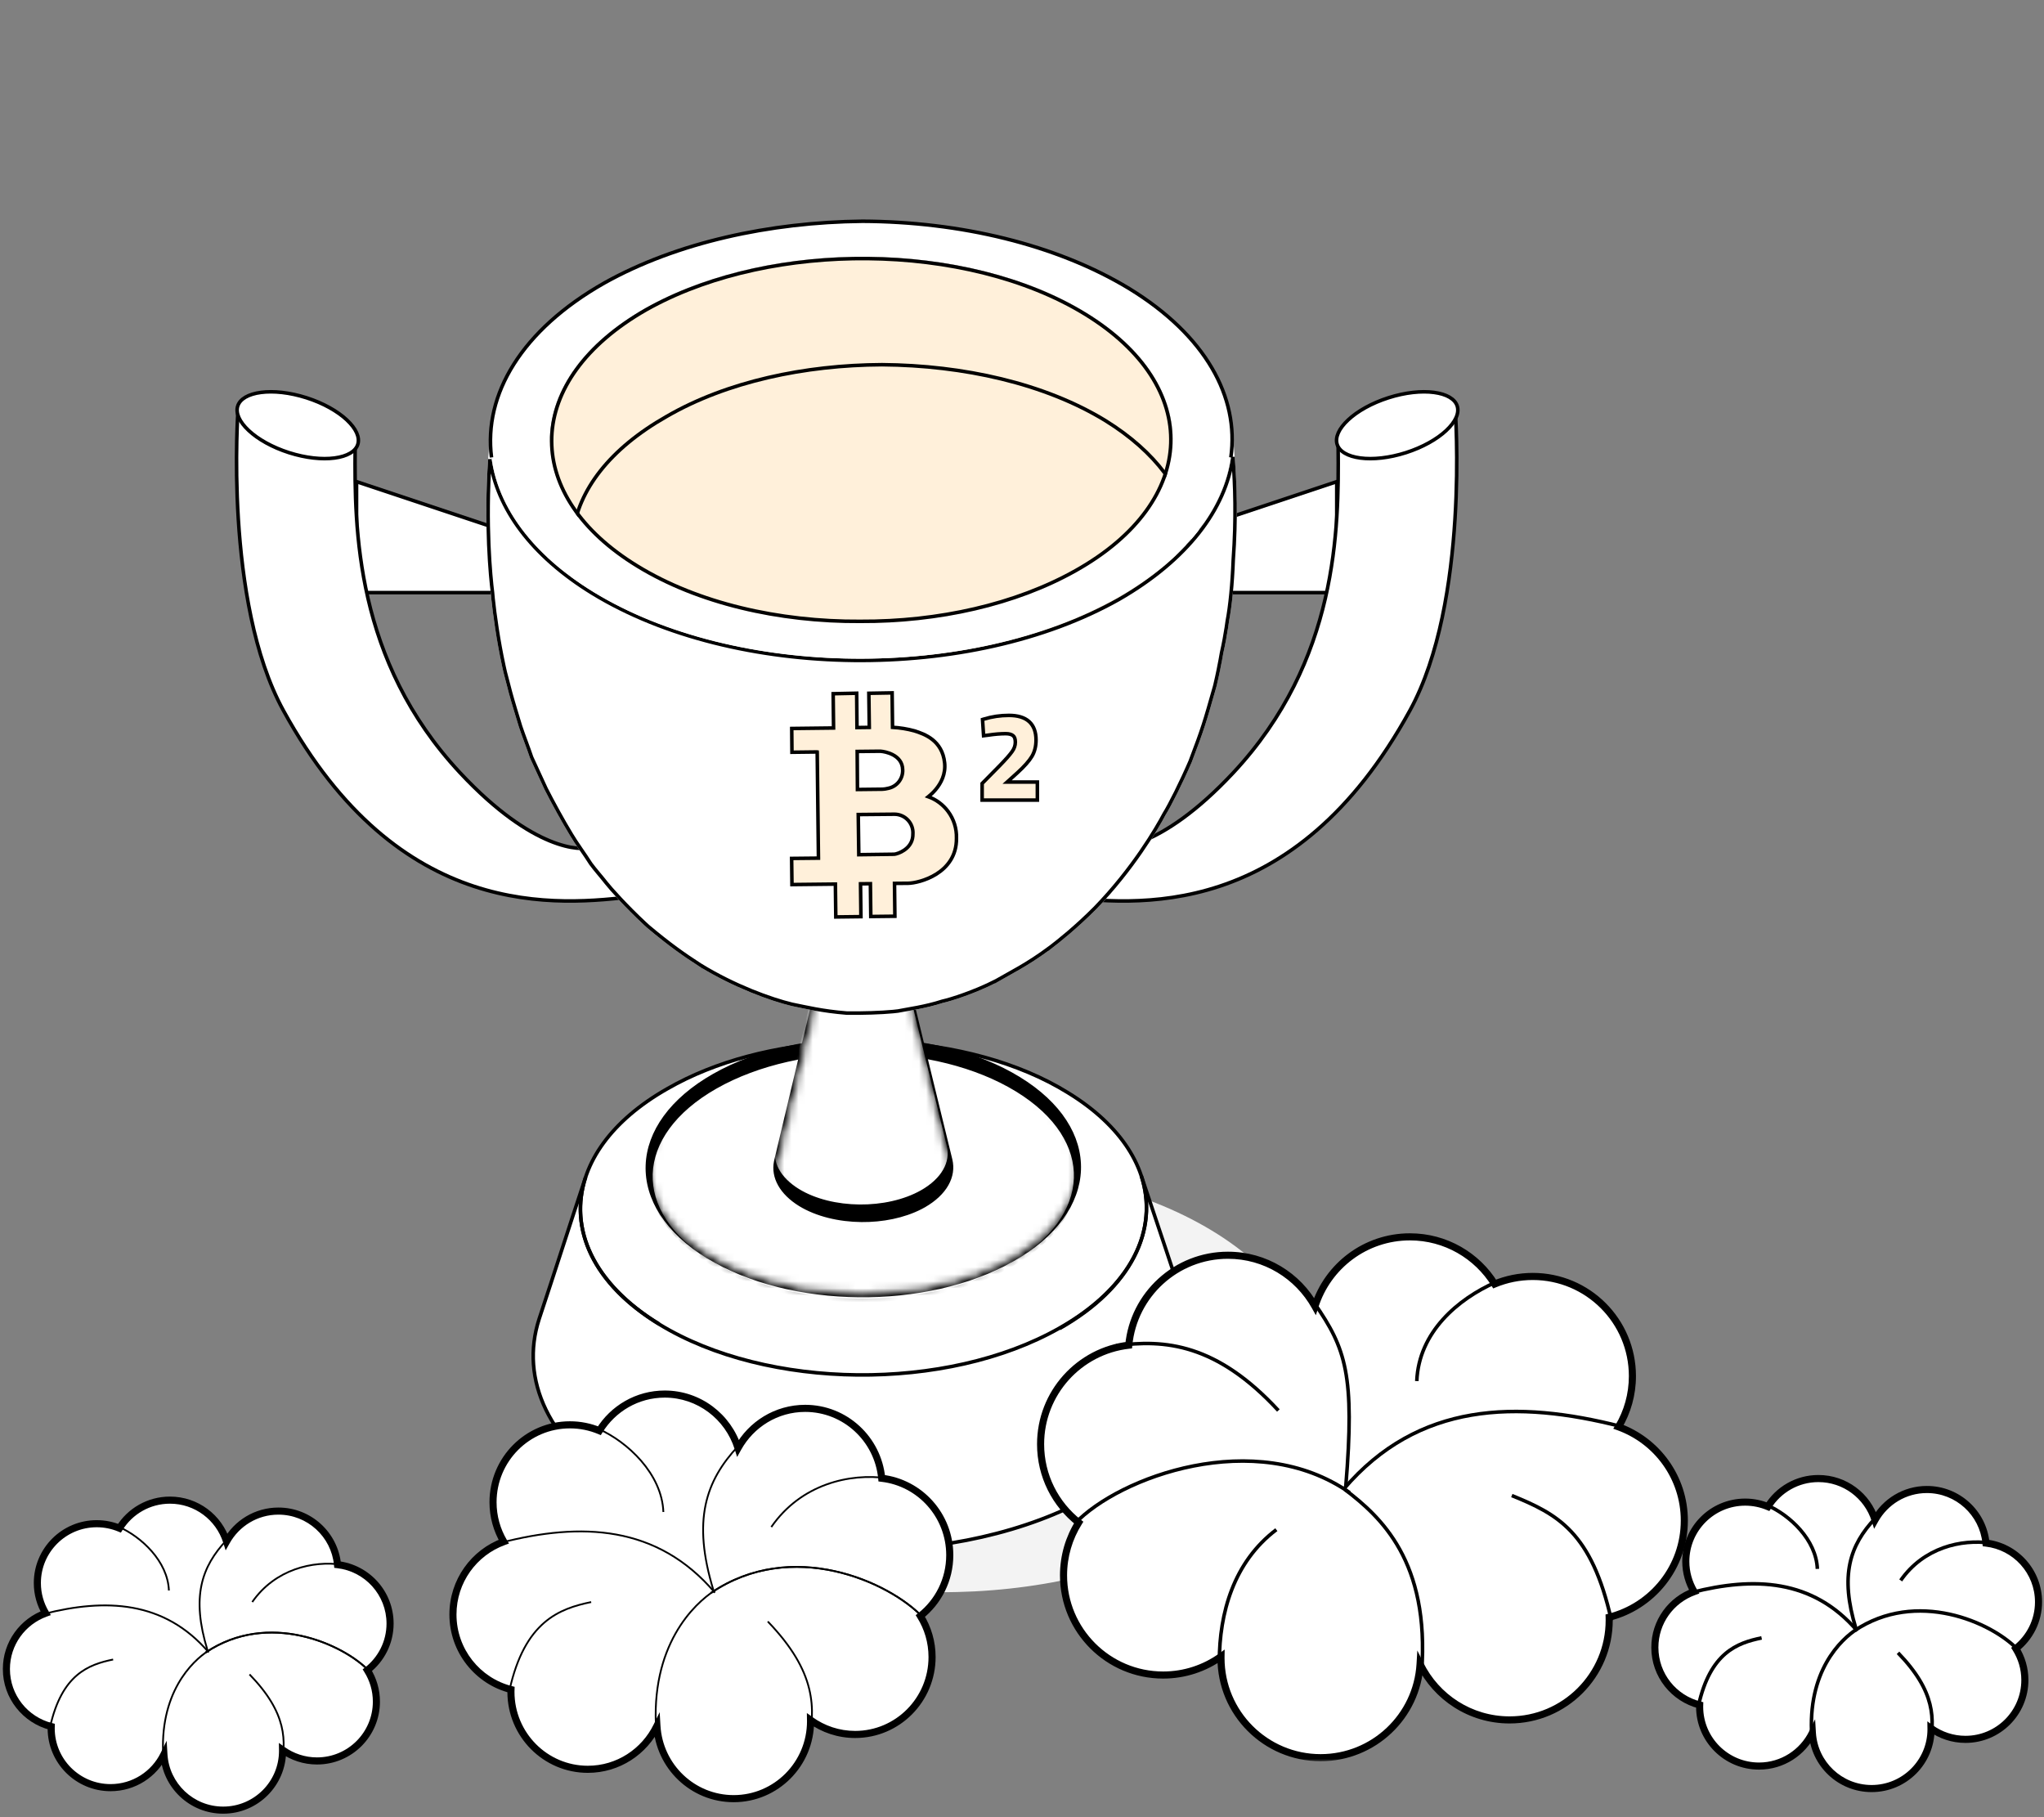<svg width="288" height="256" viewBox="0 0 288 256" fill="none" xmlns="http://www.w3.org/2000/svg">
<rect x="0" y="0" width="288" height="256" fill="#808080" stroke="none"/>
<path d="M170.724 173.344C151.215 161.564 118.801 161.419 98.327 173.025C77.852 184.633 77.074 203.592 96.586 215.374C116.1 227.156 148.514 227.299 168.987 215.693C189.459 204.087 190.238 185.127 170.724 173.344Z" fill="#F3F3F3"/>
<path d="M50.237 67.855L70.749 74.692L72.703 83.483H50.237V67.855Z" fill="white" stroke="black" stroke-width="0.5"/>
<path d="M50.039 63.089L33.545 57.685C33.545 57.685 31.506 84.728 39.933 100.098C56.246 129.851 78.477 127.643 89.852 126.221L83.027 119.396C81.984 119.775 75.237 120.01 64.827 108.874C50.039 93.055 49.944 74.464 50.039 63.089Z" fill="white" stroke="black" stroke-width="0.5"/>
<path d="M188.349 67.855L167.837 74.692L165.883 83.483H188.349V67.855Z" fill="white" stroke="black" stroke-width="0.5"/>
<path d="M188.547 63.089L205.041 57.685C205.041 57.685 207.08 84.728 198.653 100.098C182.34 129.851 160.109 127.643 148.734 126.221L155.559 119.396C156.602 119.775 163.349 120.01 173.759 108.874C188.547 93.055 188.642 74.464 188.547 63.089Z" fill="white" stroke="black" stroke-width="0.5"/>
<path d="M143.44 152.146C154.928 159.203 154.529 170.478 142.562 177.292C130.515 184.105 111.368 183.862 99.879 176.805C88.311 169.748 88.71 158.554 100.757 151.741C105.863 148.82 112.325 147.117 118.867 146.793C118.628 146.793 118.309 146.793 118.069 146.874C109.373 147.279 100.836 149.469 94.055 153.363C78.178 162.367 77.62 177.21 92.858 186.539C108.097 195.867 133.387 196.11 149.264 187.106C165.14 178.103 165.699 163.259 150.461 153.931C143.52 149.632 134.424 147.279 125.17 146.793C124.851 146.793 124.611 146.793 124.292 146.793C131.313 147.117 138.174 148.902 143.44 152.146Z" fill="white"/>
<path d="M152.059 164.805C152.223 160.136 149.361 155.485 143.545 151.927C137.731 148.368 130.024 146.547 122.271 146.467C114.518 146.387 106.689 148.048 100.629 151.483C94.571 154.918 91.386 159.502 91.221 164.169C91.057 168.838 93.92 173.489 99.735 177.047C105.552 180.606 113.258 182.427 121.012 182.507C128.766 182.587 136.594 180.925 142.654 177.49C148.712 174.055 151.895 169.471 152.059 164.805Z" fill="black" stroke="black" stroke-width="0.5"/>
<mask id="mask0_3978_6408" style="mask-type:alpha" maskUnits="userSpaceOnUse" x="91" y="146" width="61" height="37">
<path d="M151.56 164.793C151.715 160.367 149.006 155.861 143.283 152.359C137.562 148.858 129.948 147.051 122.259 146.971C114.57 146.892 106.833 148.541 100.867 151.924C94.898 155.307 91.871 159.758 91.715 164.186C91.56 168.611 94.269 173.116 99.992 176.618C105.714 180.12 113.329 181.927 121.018 182.006C128.707 182.085 136.444 180.436 142.411 177.053C148.378 173.67 151.404 169.221 151.56 164.793Z" fill="#FFA300" stroke="black" stroke-width="0.5"/>
</mask>
<g mask="url(#mask0_3978_6408)">
<path d="M151.56 165.986C151.715 161.56 149.006 157.055 143.283 153.553C137.562 150.052 129.948 148.244 122.259 148.165C114.57 148.085 106.833 149.735 100.867 153.117C94.898 156.501 91.871 160.951 91.715 165.379C91.56 169.805 94.269 174.31 99.992 177.811C105.714 181.313 113.329 183.12 121.018 183.199C128.707 183.279 136.444 181.629 142.411 178.247C148.378 174.864 151.404 170.414 151.56 165.986Z" fill="white" stroke="black" stroke-width="0.5"/>
</g>
<path d="M149.292 187.159C133.352 196.162 108.113 195.892 92.882 186.528C83.583 180.856 80.129 173.113 82.52 165.82C80.306 172.483 78.181 179.145 75.967 185.808C73.222 194.271 77.207 203.365 88.099 210.028C105.899 220.922 135.388 221.192 153.985 210.658C165.852 203.905 170.368 194.361 167.446 185.538C165.232 178.875 163.018 172.213 160.804 165.64C163.284 173.203 159.476 181.396 149.292 187.159Z" fill="white"/>
<path d="M149.292 187.159C159.476 181.396 163.284 173.203 160.804 165.64C163.018 172.213 165.232 178.875 167.446 185.538C170.368 194.361 165.852 203.905 153.985 210.658C135.388 221.192 105.899 220.922 88.099 210.028C77.207 203.365 73.222 194.271 75.967 185.808C78.181 179.145 80.306 172.483 82.52 165.82C80.129 173.113 83.583 180.856 92.882 186.528" stroke="black" stroke-width="0.5"/>
<path d="M118.867 146.793C118.628 146.793 118.309 146.793 118.069 146.874C109.373 147.279 100.836 149.469 94.055 153.363C78.178 162.367 77.62 177.21 92.858 186.539C108.097 195.867 133.387 196.11 149.264 187.106C165.14 178.103 165.699 163.259 150.461 153.931C143.52 149.632 134.424 147.279 125.17 146.793C124.851 146.793 124.611 146.793 124.292 146.793" stroke="black" stroke-width="0.5"/>
<path d="M121.383 171.912C124.336 171.941 127.322 171.35 129.719 170.122L130.19 169.868V169.867C133.191 168.153 134.51 165.73 133.938 163.377V163.376C131.722 154.314 129.506 145.228 127.314 136.142L126.828 136.259C127.036 137.125 126.576 138.094 125.291 138.83V138.831C124.23 139.423 122.839 139.719 121.448 139.704C120.056 139.689 118.691 139.362 117.681 138.736L117.68 138.735C116.52 138.028 116.121 137.108 116.308 136.307L115.82 136.191C114.737 140.735 113.66 145.279 112.582 149.822C111.504 154.365 110.426 158.908 109.343 163.451L109.297 163.662C108.873 165.841 110.07 168.05 112.718 169.689L112.719 169.69C115.092 171.143 118.233 171.881 121.383 171.912Z" fill="black" stroke="black" stroke-width="0.5"/>
<mask id="mask1_3978_6408" style="mask-type:alpha" maskUnits="userSpaceOnUse" x="109" y="136" width="25" height="36">
<path d="M121.387 171.411C124.471 171.442 127.566 170.78 129.942 169.433C132.834 167.78 133.95 165.548 133.451 163.494C131.347 154.889 129.243 146.261 127.159 137.632C126.877 138.248 126.325 138.813 125.539 139.264L125.536 139.265L125.316 139.382C124.197 139.947 122.809 140.218 121.442 140.203C119.986 140.187 118.526 139.847 117.418 139.161C116.727 138.74 116.243 138.22 115.983 137.661C115.008 141.753 114.038 145.845 113.067 149.937C111.99 154.48 110.912 159.024 109.828 163.567V163.568L109.788 163.752C109.416 165.661 110.436 167.689 112.978 169.264L112.979 169.263C115.256 170.657 118.302 171.381 121.387 171.411Z" fill="white" stroke="black" stroke-width="0.5"/>
</mask>
<g mask="url(#mask1_3978_6408)">
<path d="M125.13 137.072C122.914 138.31 119.383 138.285 117.264 136.973C116.047 136.23 115.56 135.215 115.779 134.274C113.611 143.361 111.468 152.448 109.301 161.534C108.789 163.639 109.885 165.843 112.564 167.501C117.216 170.349 124.935 170.423 129.782 167.675C132.728 165.991 133.946 163.664 133.41 161.46C131.194 152.398 128.978 143.311 126.786 134.224C127.03 135.24 126.47 136.304 125.13 137.072Z" fill="white"/>
</g>
<path d="M91.032 43.456C82.907 48.058 78.395 53.989 77.671 60.191C76.389 69.888 77.082 78.368 77.357 81.611C78.212 89.198 79.596 95.432 81.945 101.757C82.733 103.811 83.784 106.549 84.835 108.379C85.799 110.284 87.668 113.842 89.714 116.343C91.891 119.186 93.191 120.958 95.369 122.894C98.205 125.634 99.871 126.945 103.103 128.897C103.863 129.463 104.872 129.97 105.647 130.372C107.826 131.401 107.826 131.401 109.932 132.34C110.488 132.475 112.287 133.22 115.315 133.833C116.353 134.013 118.43 134.372 121.181 134.464C123.697 134.452 125.263 134.186 126.902 134.009C128.058 133.787 130.634 133.121 132.141 132.602C134.073 131.875 135.669 131.281 138.567 129.738C140.031 128.802 141.92 127.659 143.15 126.619C144.014 126.039 144.98 125.222 145.683 124.628C146.65 123.811 147.792 122.845 148.612 121.849C150.15 120.096 152.318 117.658 153.71 115.726C154.838 114.017 156.348 111.683 157.242 109.869C158.107 108.382 160.965 102.792 162.831 95.624C164.065 90.955 164.521 88.605 164.948 85.675C165.39 82.582 165.538 80.945 165.777 76.513C165.777 76.513 165.971 72.571 165.755 68.674C165.642 65.445 165.599 64.122 165.091 59.867C164.307 54.184 160.275 48.527 153.052 44.056C144.439 38.796 132.986 36.241 121.472 36.154C110.513 36.202 99.508 38.556 91.032 43.456Z" fill="#FFF0DA"/>
<mask id="mask2_3978_6408" style="mask-type:alpha" maskUnits="userSpaceOnUse" x="76" y="36" width="90" height="99">
<path d="M91.028 43.452C82.903 48.054 78.391 53.985 77.668 60.187C76.385 69.884 77.078 78.364 77.353 81.607C78.209 89.194 79.592 95.428 81.941 101.753C82.729 103.807 83.78 106.545 84.831 108.376C85.795 110.281 87.664 113.838 89.71 116.339C91.887 119.182 93.187 120.954 95.365 122.89C98.201 125.63 99.868 126.941 103.099 128.893C103.859 129.459 104.868 129.966 105.643 130.368C107.822 131.397 107.822 131.397 109.928 132.336C110.484 132.471 112.283 133.216 115.311 133.83C116.349 134.009 118.427 134.368 121.177 134.46C123.694 134.448 125.259 134.182 126.898 134.005C128.054 133.783 130.63 133.117 132.137 132.598C134.069 131.871 135.665 131.278 138.563 129.734C140.027 128.798 141.916 127.655 143.146 126.615C144.01 126.035 144.976 125.218 145.679 124.624C146.646 123.807 147.788 122.841 148.608 121.845C150.146 120.092 152.314 117.655 153.706 115.722C154.834 114.013 156.344 111.679 157.238 109.865C158.103 108.379 160.961 102.788 162.827 95.621C164.061 90.951 164.517 88.601 164.944 85.671C165.386 82.578 165.534 80.942 165.773 76.509C165.773 76.509 165.967 72.567 165.751 68.67C165.638 65.442 165.595 64.118 165.087 59.863C164.303 54.18 160.271 48.523 153.048 44.053C144.435 38.792 132.982 36.237 121.468 36.15C110.509 36.198 99.504 38.552 91.028 43.452Z" fill="#FFF0DA"/>
</mask>
<g mask="url(#mask2_3978_6408)">
<path d="M92.721 131.16C94.766 133.83 96.023 135.535 97.95 137.318L98.344 137.676L98.352 137.683C101.175 140.411 102.828 141.71 106.041 143.651L106.052 143.658L106.062 143.665C106.802 144.216 107.789 144.713 108.572 145.119L108.572 145.121C110.736 146.143 110.742 146.144 112.831 147.075C112.982 147.114 113.201 147.186 113.472 147.276C113.766 147.375 114.135 147.499 114.581 147.638C115.473 147.916 116.671 148.254 118.175 148.559C119.212 148.738 121.269 149.092 123.992 149.184C126.486 149.172 128.03 148.91 129.675 148.733C130.824 148.511 133.38 147.849 134.873 147.335L134.873 147.336C136.796 146.613 138.378 146.024 141.251 144.494C142.726 143.551 144.591 142.422 145.803 141.397L145.814 141.388L145.825 141.38C146.675 140.81 147.631 140.002 148.337 139.406C149.307 138.585 150.431 137.635 151.234 136.66L151.239 136.654C152.588 135.116 154.409 133.065 155.769 131.291L156.321 130.549C157.45 128.839 158.947 126.523 159.832 124.729L159.836 124.72L159.84 124.713C160.695 123.242 163.544 117.674 165.402 110.532L165.403 110.532C166.481 106.453 166.963 104.15 167.352 101.683L167.514 100.611C167.955 97.528 168.102 95.9 168.34 91.473L168.34 91.473L168.341 91.472L168.34 91.47C168.34 91.468 168.341 91.465 168.341 91.462C168.341 91.454 168.342 91.443 168.343 91.428C168.344 91.399 168.346 91.355 168.348 91.298C168.353 91.183 168.36 91.014 168.367 90.8C168.382 90.371 168.4 89.758 168.41 89.023C168.432 87.554 168.426 85.6 168.319 83.66L168.319 83.655C168.205 80.433 168.164 79.116 167.657 74.875L167.657 74.874C166.886 69.289 162.917 63.689 155.735 59.244C147.172 54.014 135.767 51.465 124.284 51.378C113.355 51.426 102.395 53.774 93.966 58.646L93.964 58.647C85.879 63.227 81.44 69.099 80.729 75.191L80.729 75.195C79.61 83.656 79.999 91.188 80.298 95.109L80.416 96.56C81.269 104.128 82.649 110.34 84.989 116.639C85.729 118.57 86.692 121.077 87.666 122.874L87.861 123.224L87.867 123.236L88.269 124.021C89.299 126.008 90.942 128.985 92.716 131.153L92.716 131.152L92.721 131.16Z" fill="#FFF0DA" stroke="black" stroke-width="0.5"/>
</g>
<path d="M157.528 84.227C136.687 95.957 103.614 95.594 83.619 83.39C73.019 76.898 68.244 68.331 69.213 59.95C67.892 71.378 68.822 80.917 69.149 83.501C69.304 85.45 69.911 90.248 70.937 94.71C71.846 98.249 71.846 98.249 73.109 102.398C73.556 103.747 74.232 105.44 74.68 106.789C75.308 108.113 76.086 109.887 76.715 111.212C77.698 113.147 79.138 115.773 80.302 117.684C81.01 118.904 82.23 120.527 83.04 121.828C83.599 122.599 84.568 123.691 85.229 124.543C85.89 125.394 88.465 128.246 91.175 130.706C94.169 133.222 96.194 134.645 98.606 136.206C103.406 139.142 108.531 141.004 111.575 141.731C113.562 142.128 115.755 142.685 119.297 142.972C121.884 143.009 124.914 142.894 126.548 142.68C127.897 142.41 130.438 142.078 132.83 141.296C133.998 141.049 137.456 139.94 140.401 138.429C142.463 137.222 144.729 136.175 148.102 133.67C149.279 132.766 151.712 130.853 154.494 128.051C159.798 122.573 163.137 116.884 164.253 114.768C165.02 113.542 166.643 110.329 167.927 107.347C169.726 102.609 169.916 101.928 171.385 96.765C171.385 96.765 171.877 94.824 172.355 92.042C172.769 90.206 173.024 88.578 173.168 87.527C173.558 85.506 173.887 82.274 174.011 78.882C174.617 70.548 174.028 64.435 173.546 59.902C174.462 68.599 169.137 77.549 157.528 84.227Z" fill="white"/>
<path d="M154.319 127.872C159.6 122.417 162.925 116.75 164.034 114.649L164.038 114.64L164.044 114.633C164.801 113.423 166.417 110.226 167.698 107.25C169.491 102.528 169.68 101.851 171.145 96.701L171.145 96.7L171.146 96.698L171.147 96.694C171.147 96.69 171.149 96.685 171.15 96.679C171.154 96.665 171.159 96.642 171.166 96.613C171.18 96.555 171.201 96.469 171.228 96.358C171.281 96.134 171.357 95.806 171.448 95.391C171.585 94.769 171.756 93.951 171.933 92.996L172.111 91.998L172.113 91.984C172.422 90.614 172.643 89.36 172.794 88.378L172.922 87.492L172.924 87.477C173.311 85.474 173.639 82.257 173.763 78.871L173.764 78.862C174.189 73.008 174.023 68.253 173.72 64.371C172.709 71.704 167.333 78.877 157.651 84.446L157.649 84.447C147.183 90.338 133.66 93.186 120.255 93.035C106.85 92.885 93.537 89.736 83.493 83.606L83.492 83.605C74.833 78.302 70.003 71.594 69.028 64.697C68.394 73.937 69.116 81.261 69.395 83.469L69.396 83.469L69.397 83.481L69.475 84.336C69.691 86.449 70.202 90.178 70.991 93.816L71.178 94.653C71.858 97.299 72.028 97.96 72.602 99.872L73.346 102.324C73.568 102.992 73.846 103.747 74.126 104.506C74.404 105.259 74.684 106.018 74.909 106.692C75.223 107.354 75.573 108.127 75.923 108.896C76.275 109.671 76.625 110.444 76.939 111.104C77.919 113.033 79.354 115.65 80.513 117.552L80.516 117.557C80.864 118.157 81.341 118.86 81.836 119.581C82.325 120.294 82.832 121.026 83.24 121.679C83.514 122.057 83.89 122.517 84.285 122.993C84.678 123.467 85.09 123.958 85.424 124.387C86.034 125.173 88.326 127.72 90.836 130.055L91.34 130.518C94.319 133.021 96.333 134.438 98.733 135.991L98.733 135.989C103.505 138.908 108.6 140.761 111.621 141.484C113.616 141.882 115.789 142.435 119.309 142.72C121.566 142.752 124.153 142.668 125.847 142.505L126.515 142.431C127.89 142.156 130.389 141.829 132.753 141.056L132.766 141.052L132.779 141.049C133.925 140.807 137.361 139.706 140.288 138.204L140.289 138.206C142.364 136.991 144.602 135.956 147.955 133.466L147.955 133.468C149.129 132.566 151.551 130.661 154.319 127.872Z" stroke="black" stroke-width="0.5"/>
<path d="M121.522 31.166C135.209 31.228 148.785 34.403 159.104 40.652C179.053 52.868 178.338 72.341 157.476 84.147C136.772 95.962 103.589 95.632 83.641 83.416C63.692 71.2 64.333 51.642 85.194 39.837C95.375 34.159 108.453 31.303 121.522 31.166ZM152.999 44.027C136.235 33.772 108.476 33.544 90.959 43.399C73.516 53.34 72.912 69.701 89.676 79.956C98.246 85.216 109.73 87.859 121.222 87.783C132.233 87.837 143.161 85.405 151.716 80.584C169.233 70.728 169.762 54.282 152.999 44.027Z" fill="white"/>
<path d="M69.253 64.441C68.122 55.579 73.459 46.482 85.196 39.84C95.377 34.162 108.455 31.306 121.524 31.169C135.211 31.231 148.786 34.406 159.106 40.655C169.877 47.251 174.624 55.963 173.428 64.441" stroke="black" stroke-width="0.5"/>
<path d="M77.738 61.571C77.514 67.861 81.226 74.233 89.036 79.261L89.804 79.743C98.326 84.973 109.762 87.61 121.221 87.534L121.224 87.533C132.203 87.587 143.086 85.162 151.597 80.366C160.31 75.464 164.743 68.955 164.966 62.45C165.188 55.947 161.206 49.345 152.871 44.246C144.537 39.148 133.452 36.533 122.259 36.427C111.416 36.323 100.496 38.573 91.903 43.171L91.079 43.623C82.402 48.568 77.97 55.076 77.738 61.571Z" stroke="black" stroke-width="0.5"/>
<path d="M43.19 56.039C45.564 56.799 47.557 57.937 48.861 59.153C50.179 60.383 50.727 61.622 50.411 62.609C50.096 63.596 48.93 64.287 47.142 64.523C45.375 64.756 43.091 64.527 40.717 63.768C38.343 63.008 36.351 61.869 35.048 60.654C33.729 59.424 33.181 58.184 33.497 57.197C33.813 56.211 34.978 55.519 36.766 55.283C38.533 55.05 40.816 55.28 43.19 56.039Z" fill="white" stroke="black" stroke-width="0.5"/>
<path d="M195.628 56.039C193.253 56.799 191.26 57.937 189.957 59.153C188.638 60.383 188.091 61.622 188.406 62.609C188.722 63.596 189.887 64.287 191.675 64.523C193.442 64.756 195.726 64.527 198.1 63.768C200.474 63.008 202.466 61.869 203.769 60.654C205.088 59.424 205.636 58.184 205.32 57.197C205.004 56.211 203.839 55.519 202.051 55.283C200.284 55.05 198.001 55.28 195.628 56.039Z" fill="white" stroke="black" stroke-width="0.5"/>
<path d="M117.642 97.723L120.453 97.665L120.706 97.66L120.709 97.913L120.749 102.497L122.484 102.475L122.424 97.916L122.42 97.667L122.67 97.663L125.45 97.614L125.701 97.609L125.704 97.861L125.758 102.463C126.801 102.52 127.835 102.687 128.843 102.963L128.853 102.966L128.853 102.967C129.539 103.185 130.518 103.51 131.365 104.18C132.221 104.858 132.933 105.881 133.099 107.467C133.268 109.072 132.575 110.346 131.859 111.206C131.5 111.637 131.132 111.969 130.853 112.194C130.834 112.21 130.812 112.223 130.793 112.238C131.903 112.636 132.874 113.355 133.582 114.307C134.391 115.395 134.808 116.726 134.766 118.081C134.798 120.585 133.458 122.175 131.941 123.132C130.434 124.082 128.733 124.422 127.964 124.432L127.963 124.432L126.037 124.449L126.086 128.828L126.089 129.078L125.838 129.08L122.945 129.112L122.695 129.115L122.692 128.865L122.639 124.494L121.249 124.508L121.302 128.885L121.305 129.135L121.056 129.138L118.013 129.174L117.764 129.177L117.76 128.927L117.706 124.549L111.837 124.613L111.587 124.616L111.584 124.366L111.544 121.183L111.541 120.932L111.792 120.93L115.303 120.894C115.309 120.894 115.315 120.893 115.32 120.893C115.32 120.876 115.32 120.857 115.32 120.835L115.319 120.833L115.144 105.954L115.143 105.941C115.126 105.939 115.102 105.933 115.069 105.933L111.837 105.972L111.587 105.975L111.584 105.724L111.558 102.877L111.556 102.627L111.805 102.624L117.449 102.558L117.396 97.976L117.394 97.728L117.642 97.723ZM121.004 120.406L125.933 120.343L126.102 120.327C126.158 120.318 126.213 120.306 126.267 120.29L126.275 120.288C126.687 120.18 127.288 119.921 127.779 119.466C128.265 119.018 128.64 118.381 128.629 117.495L128.629 117.485L128.63 117.476C128.652 117.122 128.601 116.767 128.481 116.434C128.361 116.1 128.174 115.794 127.932 115.535C127.69 115.275 127.398 115.067 127.073 114.925C126.748 114.782 126.397 114.708 126.042 114.705L126.042 114.705L120.928 114.752L121.004 120.406ZM120.814 111.221L124.349 111.182C124.601 111.169 124.851 111.131 125.096 111.068L125.104 111.066L125.113 111.064C125.711 110.953 126.25 110.63 126.63 110.156C127.011 109.681 127.209 109.086 127.189 108.478L127.188 108.471C127.182 107.375 126.543 106.722 125.801 106.331C125.142 105.984 124.429 105.86 124.088 105.836L123.965 105.831L120.778 105.864L120.814 111.221Z" fill="#FFF0DA" stroke="black" stroke-width="0.5"/>
<path d="M142.155 100.783C143.378 100.783 144.343 101.058 145.002 101.651C145.666 102.249 145.978 103.131 145.978 104.249C145.978 105.125 145.788 105.897 145.398 106.555C145.017 107.199 144.337 107.961 143.379 108.84L143.377 108.841L141.902 110.175H146.165V112.717H138.383V110.374L138.455 110.301L140.854 107.867C141.702 106.996 142.281 106.338 142.598 105.891L142.6 105.888C142.912 105.461 143.061 105.019 143.062 104.556C143.062 104.061 142.931 103.779 142.735 103.631L142.731 103.628C142.52 103.461 142.192 103.359 141.713 103.359C140.968 103.359 140.152 103.426 139.266 103.561L139.26 103.562L138.851 103.612L138.588 103.646L138.57 103.381L138.451 101.56L138.438 101.362L138.628 101.305C139.764 100.957 140.94 100.783 142.155 100.783Z" fill="#FFF0DA" stroke="black" stroke-width="0.5"/>
<mask id="path-28-outside-1_3978_6408" maskUnits="userSpaceOnUse" x="145.62" y="173.244" width="93" height="75" fill="black">
<rect fill="white" x="145.62" y="173.244" width="93" height="75"/>
<path d="M198.659 174.244C203.699 174.244 208.118 176.9 210.594 180.889C212.249 180.202 214.064 179.823 215.968 179.823C223.721 179.823 230.007 186.108 230.007 193.861C230.007 196.473 229.292 198.917 228.05 201.011C233.457 202.962 237.322 208.14 237.322 214.22C237.322 220.783 232.817 226.294 226.73 227.831C226.735 227.973 226.737 228.116 226.737 228.259C226.737 236.012 220.452 242.298 212.699 242.298C207.162 242.298 202.374 239.091 200.089 234.435C199.647 241.79 193.543 247.618 186.077 247.618C178.324 247.618 172.039 241.333 172.039 233.58C172.039 233.509 172.04 233.437 172.041 233.366C169.743 235.008 166.929 235.975 163.89 235.975C156.136 235.975 149.851 229.689 149.851 221.936C149.851 219.201 150.632 216.65 151.984 214.492C148.718 211.922 146.62 207.932 146.62 203.453C146.62 196.246 152.051 190.308 159.043 189.507C159.73 182.395 165.725 176.835 173.017 176.835C178.285 176.835 182.875 179.738 185.276 184.031C187.078 178.356 192.388 174.244 198.659 174.244Z"/>
</mask>
<path d="M198.659 174.244C203.699 174.244 208.118 176.9 210.594 180.889C212.249 180.202 214.064 179.823 215.968 179.823C223.721 179.823 230.007 186.108 230.007 193.861C230.007 196.473 229.292 198.917 228.05 201.011C233.457 202.962 237.322 208.14 237.322 214.22C237.322 220.783 232.817 226.294 226.73 227.831C226.735 227.973 226.737 228.116 226.737 228.259C226.737 236.012 220.452 242.298 212.699 242.298C207.162 242.298 202.374 239.091 200.089 234.435C199.647 241.79 193.543 247.618 186.077 247.618C178.324 247.618 172.039 241.333 172.039 233.58C172.039 233.509 172.04 233.437 172.041 233.366C169.743 235.008 166.929 235.975 163.89 235.975C156.136 235.975 149.851 229.689 149.851 221.936C149.851 219.201 150.632 216.65 151.984 214.492C148.718 211.922 146.62 207.932 146.62 203.453C146.62 196.246 152.051 190.308 159.043 189.507C159.73 182.395 165.725 176.835 173.017 176.835C178.285 176.835 182.875 179.738 185.276 184.031C187.078 178.356 192.388 174.244 198.659 174.244Z" fill="white"/>
<path d="M198.659 174.244V173.744H198.659L198.659 174.244ZM210.594 180.889L210.169 181.152L210.393 181.513L210.785 181.351L210.594 180.889ZM215.968 179.823V179.323V179.823ZM230.007 193.861H230.507V193.861L230.007 193.861ZM228.05 201.011L227.62 200.756L227.311 201.276L227.88 201.481L228.05 201.011ZM237.322 214.22L237.822 214.22V214.22H237.322ZM226.73 227.831L226.608 227.346L226.219 227.445L226.231 227.846L226.73 227.831ZM226.737 228.259H227.237V228.259L226.737 228.259ZM212.699 242.298V242.798H212.699L212.699 242.298ZM200.089 234.435L200.538 234.214L199.703 232.514L199.59 234.405L200.089 234.435ZM186.077 247.618L186.077 248.118H186.077V247.618ZM172.039 233.58H171.539V233.58L172.039 233.58ZM172.041 233.366L172.541 233.374L172.556 232.384L171.75 232.959L172.041 233.366ZM163.89 235.975V236.475H163.89L163.89 235.975ZM149.851 221.936L149.351 221.936V221.936H149.851ZM151.984 214.492L152.408 214.758L152.647 214.377L152.294 214.099L151.984 214.492ZM146.62 203.453L146.12 203.453V203.453H146.62ZM159.043 189.507L159.1 190.004L159.502 189.958L159.541 189.555L159.043 189.507ZM173.017 176.835L173.017 176.335H173.017V176.835ZM185.276 184.031L184.84 184.275L185.404 185.283L185.753 184.183L185.276 184.031ZM198.659 174.244V174.744C203.519 174.744 207.78 177.305 210.169 181.152L210.594 180.889L211.019 180.625C208.455 176.496 203.879 173.744 198.659 173.744V174.244ZM210.594 180.889L210.785 181.351C212.381 180.689 214.131 180.323 215.968 180.323V179.823V179.323C213.997 179.323 212.117 179.716 210.402 180.427L210.594 180.889ZM215.968 179.823V180.323C223.445 180.323 229.507 186.384 229.507 193.861L230.007 193.861L230.507 193.861C230.507 185.832 223.997 179.323 215.968 179.323V179.823ZM230.007 193.861H229.507C229.507 196.38 228.817 198.736 227.62 200.756L228.05 201.011L228.48 201.266C229.766 199.097 230.507 196.565 230.507 193.861H230.007ZM228.05 201.011L227.88 201.481C233.095 203.363 236.822 208.357 236.822 214.22H237.322H237.822C237.822 207.922 233.819 202.561 228.22 200.54L228.05 201.011ZM237.322 214.22L236.822 214.22C236.822 220.549 232.478 225.864 226.608 227.346L226.73 227.831L226.853 228.316C233.156 226.725 237.822 221.018 237.822 214.22L237.322 214.22ZM226.73 227.831L226.231 227.846C226.235 227.984 226.237 228.122 226.237 228.259L226.737 228.259L227.237 228.259C227.237 228.11 227.235 227.962 227.23 227.816L226.73 227.831ZM226.737 228.259H226.237C226.237 235.736 220.176 241.798 212.699 241.798L212.699 242.298L212.699 242.798C220.729 242.798 227.237 236.288 227.237 228.259H226.737ZM212.699 242.298V241.798C207.36 241.798 202.742 238.707 200.538 234.214L200.089 234.435L199.64 234.655C202.006 239.476 206.964 242.798 212.699 242.798V242.298ZM200.089 234.435L199.59 234.405C199.164 241.497 193.277 247.118 186.077 247.118V247.618V248.118C193.81 248.118 200.13 242.082 200.588 234.465L200.089 234.435ZM186.077 247.618L186.077 247.118C178.6 247.118 172.539 241.057 172.539 233.58L172.039 233.58L171.539 233.58C171.539 241.609 178.048 248.118 186.077 248.118L186.077 247.618ZM172.039 233.58H172.539C172.539 233.513 172.54 233.444 172.541 233.374L172.041 233.366L171.541 233.359C171.54 233.43 171.539 233.505 171.539 233.58H172.039ZM172.041 233.366L171.75 232.959C169.534 234.543 166.822 235.475 163.89 235.475L163.89 235.975L163.89 236.475C167.037 236.475 169.952 235.473 172.332 233.773L172.041 233.366ZM163.89 235.975V235.475C156.412 235.475 150.351 229.413 150.351 221.936H149.851H149.351C149.351 229.965 155.86 236.475 163.89 236.475V235.975ZM149.851 221.936L150.351 221.936C150.351 219.298 151.105 216.838 152.408 214.758L151.984 214.492L151.561 214.227C150.16 216.462 149.351 219.105 149.351 221.936L149.851 221.936ZM151.984 214.492L152.294 214.099C149.142 211.62 147.12 207.772 147.12 203.453H146.62H146.12C146.12 208.092 148.293 212.224 151.675 214.885L151.984 214.492ZM146.62 203.453L147.12 203.453C147.12 196.503 152.357 190.776 159.1 190.004L159.043 189.507L158.986 189.01C151.744 189.84 146.12 195.989 146.12 203.453L146.62 203.453ZM159.043 189.507L159.541 189.555C160.203 182.697 165.985 177.335 173.017 177.335V176.835V176.335C165.465 176.335 159.257 182.093 158.545 189.459L159.043 189.507ZM173.017 176.835L173.017 177.335C178.097 177.335 182.524 180.134 184.84 184.275L185.276 184.031L185.713 183.787C183.227 179.343 178.473 176.335 173.017 176.335L173.017 176.835ZM185.276 184.031L185.753 184.183C187.49 178.709 192.612 174.744 198.659 174.744L198.659 174.244L198.659 173.744C192.164 173.744 186.665 178.003 184.8 183.88L185.276 184.031Z" fill="black" mask="url(#path-28-outside-1_3978_6408)"/>
<path d="M151.454 214.634C157.669 208.073 176.896 201.003 190.172 210.288" stroke="black" stroke-width="0.5"/>
<path d="M228.373 200.952C213.795 197.234 199.855 197.464 189.327 209.779" stroke="black" stroke-width="0.5"/>
<path d="M185.237 183.643C189.622 189.979 190.913 193.675 189.623 209.38" stroke="black" stroke-width="0.5"/>
<path d="M157.253 189.594C164.119 188.624 171.442 189.31 180.122 198.706" stroke="black" stroke-width="0.5"/>
<path d="M171.807 234.05C171.807 227.293 173.787 220.076 179.838 215.495" stroke="black" stroke-width="0.5"/>
<path d="M213.014 210.689C219.438 213.301 224.264 215.797 227.047 228.283" stroke="black" stroke-width="0.5"/>
<path d="M199.627 194.563C199.896 187.634 205.477 182.973 210.71 180.655" stroke="black" stroke-width="0.5"/>
<path d="M200.308 235.55C201.477 219.964 194.538 213.671 189.495 209.84" stroke="black" stroke-width="0.5"/>
<mask id="path-38-outside-2_3978_6408" maskUnits="userSpaceOnUse" x="-0.039" y="210.335" width="56" height="46" fill="black">
<rect fill="white" x="-0.039" y="210.335" width="56" height="46"/>
<path d="M23.945 211.335C20.942 211.335 18.309 212.917 16.833 215.291C15.846 214.882 14.764 214.655 13.629 214.655C9.008 214.655 5.262 218.397 5.262 223.012C5.262 224.566 5.689 226.02 6.43 227.267C3.206 228.427 0.9 231.509 0.9 235.129C0.9 239.037 3.588 242.317 7.218 243.23C7.215 243.315 7.211 243.399 7.211 243.484C7.211 248.099 10.957 251.84 15.578 251.84C18.88 251.84 21.734 249.93 23.095 247.156C23.356 251.536 26.994 255.008 31.445 255.008C36.066 255.008 39.812 251.267 39.812 246.652C39.812 246.609 39.81 246.566 39.81 246.522C41.18 247.5 42.856 248.078 44.668 248.078C49.289 248.078 53.035 244.337 53.035 239.723C53.035 238.095 52.568 236.577 51.762 235.292C53.709 233.762 54.961 231.389 54.961 228.723C54.961 224.433 51.724 220.9 47.557 220.423C47.148 216.189 43.575 212.878 39.228 212.878C36.088 212.878 33.354 214.607 31.923 217.163C30.85 213.784 27.684 211.335 23.945 211.335Z"/>
</mask>
<path d="M23.945 211.335C20.942 211.335 18.309 212.917 16.833 215.291C15.846 214.882 14.764 214.655 13.629 214.655C9.008 214.655 5.262 218.397 5.262 223.012C5.262 224.566 5.689 226.02 6.43 227.267C3.206 228.427 0.9 231.509 0.9 235.129C0.9 239.037 3.588 242.317 7.218 243.23C7.215 243.315 7.211 243.399 7.211 243.484C7.211 248.099 10.957 251.84 15.578 251.84C18.88 251.84 21.734 249.93 23.095 247.156C23.356 251.536 26.994 255.008 31.445 255.008C36.066 255.008 39.812 251.267 39.812 246.652C39.812 246.609 39.81 246.566 39.81 246.522C41.18 247.5 42.856 248.078 44.668 248.078C49.289 248.078 53.035 244.337 53.035 239.723C53.035 238.095 52.568 236.577 51.762 235.292C53.709 233.762 54.961 231.389 54.961 228.723C54.961 224.433 51.724 220.9 47.557 220.423C47.148 216.189 43.575 212.878 39.228 212.878C36.088 212.878 33.354 214.607 31.923 217.163C30.85 213.784 27.684 211.335 23.945 211.335Z" fill="white"/>
<path d="M23.945 211.335L23.945 210.835H23.945V211.335ZM16.833 215.291L17.258 215.555L17.034 215.915L16.642 215.753L16.833 215.291ZM13.629 214.655L13.629 214.155H13.629V214.655ZM5.262 223.012L4.762 223.012V223.012H5.262ZM6.43 227.267L6.86 227.011L7.169 227.532L6.599 227.737L6.43 227.267ZM0.9 235.129L0.4 235.129V235.129H0.9ZM7.218 243.23L7.34 242.746L7.73 242.844L7.718 243.245L7.218 243.23ZM7.211 243.484L6.711 243.484V243.484H7.211ZM15.578 251.84V252.34H15.578L15.578 251.84ZM23.095 247.156L22.646 246.936L23.481 245.234L23.594 247.127L23.095 247.156ZM31.445 255.008V255.508H31.445L31.445 255.008ZM39.812 246.652H40.312V246.652L39.812 246.652ZM39.81 246.522L39.31 246.53L39.294 245.54L40.1 246.116L39.81 246.522ZM44.668 248.078V248.578H44.668L44.668 248.078ZM53.035 239.723H53.535V239.723L53.035 239.723ZM51.762 235.292L51.338 235.558L51.099 235.177L51.453 234.899L51.762 235.292ZM54.961 228.723H55.461V228.723L54.961 228.723ZM47.557 220.423L47.5 220.92L47.098 220.874L47.059 220.471L47.557 220.423ZM39.228 212.878L39.228 212.378H39.228V212.878ZM31.923 217.163L32.359 217.407L31.795 218.414L31.446 217.314L31.923 217.163ZM23.945 211.335L23.945 211.835C21.122 211.835 18.646 213.322 17.258 215.555L16.833 215.291L16.408 215.027C17.971 212.512 20.762 210.835 23.945 210.835L23.945 211.335ZM16.833 215.291L16.642 215.753C15.714 215.369 14.697 215.155 13.629 215.155V214.655V214.155C14.831 214.155 15.978 214.396 17.024 214.829L16.833 215.291ZM13.629 214.655L13.629 215.155C9.283 215.155 5.762 218.674 5.762 223.012H5.262H4.762C4.762 218.12 8.732 214.155 13.629 214.155L13.629 214.655ZM5.262 223.012L5.762 223.012C5.762 224.473 6.164 225.839 6.86 227.011L6.43 227.267L6 227.522C5.215 226.201 4.762 224.659 4.762 223.012L5.262 223.012ZM6.43 227.267L6.599 227.737C3.567 228.829 1.4 231.727 1.4 235.129H0.9H0.4C0.4 231.291 2.845 228.026 6.26 226.796L6.43 227.267ZM0.9 235.129L1.4 235.129C1.4 238.802 3.926 241.887 7.34 242.746L7.218 243.23L7.096 243.715C3.25 242.748 0.4 239.273 0.4 235.129L0.9 235.129ZM7.218 243.23L7.718 243.245C7.715 243.344 7.711 243.409 7.711 243.484H7.211H6.711C6.711 243.39 6.716 243.286 6.718 243.216L7.218 243.23ZM7.211 243.484L7.711 243.484C7.711 247.822 11.233 251.34 15.578 251.34L15.578 251.84L15.578 252.34C10.682 252.34 6.711 248.376 6.711 243.484L7.211 243.484ZM15.578 251.84V251.34C18.682 251.34 21.366 249.545 22.646 246.936L23.095 247.156L23.544 247.377C22.102 250.315 19.078 252.34 15.578 252.34V251.84ZM23.095 247.156L23.594 247.127C23.839 251.244 27.259 254.508 31.445 254.508L31.445 255.008L31.445 255.508C26.728 255.508 22.872 251.829 22.596 247.186L23.095 247.156ZM31.445 255.008V254.508C35.791 254.508 39.312 250.99 39.312 246.652L39.812 246.652L40.312 246.652C40.312 251.544 36.342 255.508 31.445 255.508V255.008ZM39.812 246.652H39.312C39.312 246.605 39.311 246.608 39.31 246.53L39.81 246.522L40.309 246.515C40.31 246.524 40.312 246.613 40.312 246.652H39.812ZM39.81 246.522L40.1 246.116C41.389 247.035 42.964 247.578 44.668 247.578L44.668 248.078L44.668 248.578C42.748 248.578 40.971 247.966 39.519 246.929L39.81 246.522ZM44.668 248.078V247.578C49.014 247.578 52.535 244.061 52.535 239.723L53.035 239.723L53.535 239.723C53.535 244.614 49.564 248.578 44.668 248.578V248.078ZM53.035 239.723H52.535C52.535 238.192 52.096 236.765 51.338 235.558L51.762 235.292L52.185 235.026C53.04 236.388 53.535 237.998 53.535 239.723H53.035ZM51.762 235.292L51.453 234.899C53.285 233.459 54.461 231.229 54.461 228.723L54.961 228.723L55.461 228.723C55.461 231.549 54.133 234.065 52.071 235.685L51.762 235.292ZM54.961 228.723H54.461C54.461 224.691 51.418 221.368 47.5 220.92L47.557 220.423L47.614 219.926C52.03 220.432 55.461 224.175 55.461 228.723H54.961ZM47.557 220.423L47.059 220.471C46.675 216.491 43.316 213.378 39.228 213.378V212.878V212.378C43.835 212.378 47.621 215.886 48.054 220.375L47.557 220.423ZM39.228 212.878L39.228 213.378C36.276 213.378 33.705 215.003 32.359 217.407L31.923 217.163L31.487 216.919C33.002 214.212 35.9 212.378 39.228 212.378L39.228 212.878ZM31.923 217.163L31.446 217.314C30.438 214.137 27.46 211.835 23.945 211.835V211.335V210.835C27.908 210.835 31.262 213.431 32.399 217.012L31.923 217.163Z" fill="black" mask="url(#path-38-outside-2_3978_6408)"/>
<path d="M52.056 235.456C48.351 231.551 37.752 226.893 29.001 232.788" stroke="black" stroke-width="0.25"/>
<path d="M52.054 235.459C48.349 231.554 37.75 226.896 28.999 232.791" stroke="black" stroke-width="0.25"/>
<path d="M6.134 227.376C14.823 225.163 23.132 225.449 29.406 232.779" stroke="black" stroke-width="0.25"/>
<path d="M31.946 216.94C28.373 220.728 26.936 224.977 29.236 232.484" stroke="black" stroke-width="0.25"/>
<path d="M48.178 220.422C44.086 219.845 38.778 221.044 35.541 225.687" stroke="black" stroke-width="0.25"/>
<path d="M39.565 249.286C40.369 245.237 40.465 241.355 35.16 235.886" stroke="black" stroke-width="0.25"/>
<path d="M15.941 233.787C12.473 234.499 8.711 235.871 7.053 243.302" stroke="black" stroke-width="0.25"/>
<path d="M23.798 224.065C23.638 219.941 19.896 216.496 16.777 215.117" stroke="black" stroke-width="0.25"/>
<path d="M23.027 247.781C22.331 238.504 27.12 233.978 29.406 232.521" stroke="black" stroke-width="0.25"/>
<mask id="path-49-outside-3_3978_6408" maskUnits="userSpaceOnUse" x="62.822" y="195.392" width="72" height="59" fill="black">
<rect fill="white" x="62.822" y="195.392" width="72" height="59"/>
<path d="M93.66 196.392C89.771 196.392 86.362 198.456 84.451 201.554C83.173 201.02 81.772 200.726 80.302 200.726C74.318 200.726 69.468 205.608 69.468 211.631C69.468 213.66 70.02 215.558 70.978 217.185C66.805 218.7 63.82 222.721 63.82 227.445C63.82 232.546 67.3 236.827 72 238.019C71.997 238.129 71.991 238.239 71.991 238.35C71.991 244.373 76.843 249.255 82.826 249.255C87.102 249.255 90.797 246.762 92.56 243.142C92.897 248.858 97.608 253.39 103.372 253.39C109.356 253.39 114.207 248.507 114.207 242.484C114.207 242.428 114.204 242.372 114.203 242.315C115.977 243.592 118.147 244.346 120.494 244.346C126.478 244.346 131.328 239.463 131.328 233.44C131.328 231.316 130.724 229.334 129.68 227.657C132.201 225.66 133.822 222.564 133.822 219.084C133.822 213.486 129.631 208.875 124.234 208.253C123.706 202.727 119.079 198.406 113.45 198.406C109.384 198.406 105.842 200.662 103.989 203.998C102.6 199.588 98.501 196.392 93.66 196.392Z"/>
</mask>
<path d="M93.66 196.392C89.771 196.392 86.362 198.456 84.451 201.554C83.173 201.02 81.772 200.726 80.302 200.726C74.318 200.726 69.468 205.608 69.468 211.631C69.468 213.66 70.02 215.558 70.978 217.185C66.805 218.7 63.82 222.721 63.82 227.445C63.82 232.546 67.3 236.827 72 238.019C71.997 238.129 71.991 238.239 71.991 238.35C71.991 244.373 76.843 249.255 82.826 249.255C87.102 249.255 90.797 246.762 92.56 243.142C92.897 248.858 97.608 253.39 103.372 253.39C109.356 253.39 114.207 248.507 114.207 242.484C114.207 242.428 114.204 242.372 114.203 242.315C115.977 243.592 118.147 244.346 120.494 244.346C126.478 244.346 131.328 239.463 131.328 233.44C131.328 231.316 130.724 229.334 129.68 227.657C132.201 225.66 133.822 222.564 133.822 219.084C133.822 213.486 129.631 208.875 124.234 208.253C123.706 202.727 119.079 198.406 113.45 198.406C109.384 198.406 105.842 200.662 103.989 203.998C102.6 199.588 98.501 196.392 93.66 196.392Z" fill="white"/>
<path d="M93.66 196.392L93.66 195.892H93.66V196.392ZM84.451 201.554L84.877 201.816L84.653 202.18L84.258 202.015L84.451 201.554ZM80.302 200.726L80.302 200.226H80.302V200.726ZM69.468 211.631H68.968V211.631L69.468 211.631ZM70.978 217.185L71.409 216.931L71.715 217.449L71.149 217.655L70.978 217.185ZM63.82 227.445L63.32 227.445V227.445H63.82ZM72 238.019L72.123 237.534L72.512 237.632L72.5 238.033L72 238.019ZM71.991 238.35H71.491V238.35L71.991 238.35ZM82.826 249.255L82.826 249.755H82.826V249.255ZM92.56 243.142L92.11 242.923L92.946 241.205L93.059 243.112L92.56 243.142ZM103.372 253.39V253.89H103.372L103.372 253.39ZM114.207 242.484L114.707 242.484V242.484H114.207ZM114.203 242.315L113.703 242.323L113.688 241.329L114.495 241.91L114.203 242.315ZM120.494 244.346L120.494 244.846H120.494V244.346ZM131.328 233.44H131.828H131.328ZM129.68 227.657L129.255 227.922L129.019 227.542L129.369 227.265L129.68 227.657ZM133.822 219.084L134.322 219.084V219.084H133.822ZM124.234 208.253L124.177 208.75L123.775 208.703L123.737 208.301L124.234 208.253ZM113.45 198.406L113.45 197.906H113.45V198.406ZM103.989 203.998L104.426 204.241L103.862 205.257L103.512 204.148L103.989 203.998ZM93.66 196.392L93.66 196.892C89.953 196.892 86.701 198.859 84.877 201.816L84.451 201.554L84.026 201.291C86.023 198.053 89.589 195.892 93.66 195.892L93.66 196.392ZM84.451 201.554L84.258 202.015C83.04 201.506 81.704 201.226 80.302 201.226V200.726V200.226C81.839 200.226 83.306 200.534 84.644 201.092L84.451 201.554ZM80.302 200.726L80.302 201.226C74.597 201.226 69.968 205.881 69.968 211.631L69.468 211.631L68.968 211.631C68.968 205.335 74.039 200.226 80.302 200.226L80.302 200.726ZM69.468 211.631H69.968C69.968 213.568 70.495 215.378 71.409 216.931L70.978 217.185L70.548 217.438C69.545 215.737 68.968 213.751 68.968 211.631H69.468ZM70.978 217.185L71.149 217.655C67.168 219.1 64.32 222.937 64.32 227.445H63.82H63.32C63.32 222.506 66.441 218.3 70.808 216.715L70.978 217.185ZM63.82 227.445L64.32 227.445C64.32 232.314 67.641 236.397 72.123 237.534L72 238.019L71.877 238.503C66.959 237.256 63.32 232.778 63.32 227.445L63.82 227.445ZM72 238.019L72.5 238.033C72.496 238.157 72.491 238.249 72.491 238.35L71.991 238.35L71.491 238.35C71.491 238.229 71.497 238.1 71.5 238.004L72 238.019ZM71.991 238.35H72.491C72.491 244.099 77.122 248.755 82.826 248.755V249.255V249.755C76.563 249.755 71.491 244.646 71.491 238.35H71.991ZM82.826 249.255L82.826 248.755C86.902 248.755 90.427 246.379 92.11 242.923L92.56 243.142L93.009 243.36C91.167 247.145 87.302 249.755 82.826 249.755L82.826 249.255ZM92.56 243.142L93.059 243.112C93.381 248.569 97.877 252.89 103.372 252.89L103.372 253.39L103.372 253.89C97.338 253.89 92.413 249.148 92.06 243.171L92.56 243.142ZM103.372 253.39V252.89C109.077 252.89 113.707 248.234 113.707 242.484H114.207H114.707C114.707 248.78 109.635 253.89 103.372 253.89V253.39ZM114.207 242.484L113.707 242.484C113.707 242.422 113.705 242.416 113.703 242.323L114.203 242.315L114.703 242.308C114.703 242.327 114.707 242.434 114.707 242.484L114.207 242.484ZM114.203 242.315L114.495 241.91C116.188 243.127 118.256 243.846 120.494 243.846V244.346V244.846C118.038 244.846 115.767 244.056 113.911 242.721L114.203 242.315ZM120.494 244.346L120.494 243.846C126.199 243.846 130.828 239.19 130.828 233.44H131.328H131.828C131.828 239.736 126.757 244.846 120.494 244.846L120.494 244.346ZM131.328 233.44H130.828C130.828 231.412 130.251 229.521 129.255 227.922L129.68 227.657L130.104 227.393C131.196 229.146 131.828 231.22 131.828 233.44H131.328ZM129.68 227.657L129.369 227.265C131.776 225.36 133.322 222.405 133.322 219.084H133.822H134.322C134.322 222.723 132.626 225.961 129.99 228.049L129.68 227.657ZM133.822 219.084L133.322 219.084C133.322 213.74 129.322 209.343 124.177 208.75L124.234 208.253L124.292 207.756C129.94 208.408 134.322 213.231 134.322 219.084L133.822 219.084ZM124.234 208.253L123.737 208.301C123.232 203.026 118.816 198.906 113.45 198.906V198.406V197.906C119.342 197.906 124.179 202.428 124.732 208.205L124.234 208.253ZM113.45 198.406L113.45 198.906C109.574 198.906 106.195 201.056 104.426 204.241L103.989 203.998L103.552 203.755C105.489 200.268 109.193 197.906 113.45 197.906L113.45 198.406ZM103.989 203.998L103.512 204.148C102.186 199.939 98.275 196.892 93.66 196.892V196.392V195.892C98.728 195.892 103.014 199.238 104.466 203.848L103.989 203.998Z" fill="black" mask="url(#path-49-outside-3_3978_6408)"/>
<path d="M130.061 227.872C125.264 222.776 111.539 216.697 100.207 224.39" stroke="black" stroke-width="0.25"/>
<path d="M130.058 227.876C125.261 222.78 111.536 216.701 100.204 224.394" stroke="black" stroke-width="0.25"/>
<path d="M70.596 217.327C81.847 214.438 92.607 214.812 100.731 224.379" stroke="black" stroke-width="0.25"/>
<path d="M104.021 203.708C99.395 208.65 97.533 214.196 100.512 223.994" stroke="black" stroke-width="0.25"/>
<path d="M125.04 208.252C119.741 207.498 112.867 209.063 108.676 215.122" stroke="black" stroke-width="0.25"/>
<path d="M113.887 245.922C114.928 240.638 115.052 235.571 108.183 228.434" stroke="black" stroke-width="0.25"/>
<path d="M83.296 225.695C78.806 226.624 73.935 228.414 71.787 238.112" stroke="black" stroke-width="0.25"/>
<path d="M93.47 213.006C93.262 207.623 88.417 203.128 84.378 201.327" stroke="black" stroke-width="0.25"/>
<path d="M92.472 243.958C91.569 231.85 97.771 225.943 100.731 224.042" stroke="black" stroke-width="0.25"/>
<mask id="path-60-outside-4_3978_6408" maskUnits="userSpaceOnUse" x="232.229" y="207.294" width="56" height="46" fill="black">
<rect fill="white" x="232.229" y="207.294" width="56" height="46"/>
<path d="M256.214 208.294C253.21 208.294 250.577 209.876 249.102 212.25C248.115 211.841 247.033 211.614 245.897 211.614C241.277 211.614 237.53 215.356 237.53 219.971C237.53 221.525 237.958 222.979 238.698 224.226C235.474 225.386 233.169 228.468 233.169 232.088C233.169 235.996 235.857 239.276 239.486 240.189C239.484 240.274 239.479 240.358 239.479 240.443C239.48 245.058 243.226 248.799 247.847 248.799C251.148 248.799 254.002 246.889 255.363 244.115C255.624 248.495 259.262 251.967 263.714 251.967C268.335 251.967 272.081 248.226 272.081 243.611C272.081 243.568 272.079 243.525 272.078 243.481C273.448 244.459 275.124 245.037 276.937 245.037C281.557 245.037 285.304 241.296 285.304 236.682C285.304 235.054 284.836 233.535 284.03 232.251C285.978 230.721 287.229 228.348 287.229 225.682C287.229 221.392 283.993 217.859 279.825 217.382C279.417 213.148 275.844 209.837 271.497 209.837C268.357 209.837 265.622 211.566 264.191 214.122C263.119 210.743 259.952 208.294 256.214 208.294Z"/>
</mask>
<path d="M256.214 208.294C253.21 208.294 250.577 209.876 249.102 212.25C248.115 211.841 247.033 211.614 245.897 211.614C241.277 211.614 237.53 215.356 237.53 219.971C237.53 221.525 237.958 222.979 238.698 224.226C235.474 225.386 233.169 228.468 233.169 232.088C233.169 235.996 235.857 239.276 239.486 240.189C239.484 240.274 239.479 240.358 239.479 240.443C239.48 245.058 243.226 248.799 247.847 248.799C251.148 248.799 254.002 246.889 255.363 244.115C255.624 248.495 259.262 251.967 263.714 251.967C268.335 251.967 272.081 248.226 272.081 243.611C272.081 243.568 272.079 243.525 272.078 243.481C273.448 244.459 275.124 245.037 276.937 245.037C281.557 245.037 285.304 241.296 285.304 236.682C285.304 235.054 284.836 233.535 284.03 232.251C285.978 230.721 287.229 228.348 287.229 225.682C287.229 221.392 283.993 217.859 279.825 217.382C279.417 213.148 275.844 209.837 271.497 209.837C268.357 209.837 265.622 211.566 264.191 214.122C263.119 210.743 259.952 208.294 256.214 208.294Z" fill="white"/>
<path d="M256.214 208.294L256.214 207.794H256.214V208.294ZM249.102 212.25L249.526 212.514L249.302 212.874L248.91 212.712L249.102 212.25ZM245.897 211.614L245.897 211.114H245.897V211.614ZM237.53 219.971L237.03 219.971V219.971H237.53ZM238.698 224.226L239.128 223.97L239.437 224.491L238.868 224.696L238.698 224.226ZM233.169 232.088L232.669 232.088V232.088H233.169ZM239.486 240.189L239.608 239.705L239.998 239.803L239.986 240.204L239.486 240.189ZM239.479 240.443L238.979 240.443V240.443H239.479ZM247.847 248.799V249.299H247.847L247.847 248.799ZM255.363 244.115L254.914 243.895L255.75 242.193L255.862 244.085L255.363 244.115ZM263.714 251.967V252.467H263.714L263.714 251.967ZM272.081 243.611H272.581V243.611L272.081 243.611ZM272.078 243.481L271.578 243.489L271.563 242.499L272.369 243.075L272.078 243.481ZM276.937 245.037V245.537H276.937L276.937 245.037ZM285.304 236.682H285.804V236.682L285.304 236.682ZM284.03 232.251L283.607 232.517L283.368 232.136L283.721 231.858L284.03 232.251ZM287.229 225.682H287.729V225.682L287.229 225.682ZM279.825 217.382L279.768 217.879L279.366 217.833L279.328 217.43L279.825 217.382ZM271.497 209.837L271.497 209.337H271.497V209.837ZM264.191 214.122L264.628 214.366L264.064 215.373L263.715 214.273L264.191 214.122ZM256.214 208.294L256.214 208.794C253.39 208.794 250.915 210.281 249.526 212.514L249.102 212.25L248.677 211.986C250.24 209.471 253.03 207.794 256.214 207.794L256.214 208.294ZM249.102 212.25L248.91 212.712C247.983 212.328 246.965 212.114 245.897 212.114V211.614V211.114C247.1 211.114 248.247 211.355 249.293 211.788L249.102 212.25ZM245.897 211.614L245.897 212.114C241.552 212.114 238.03 215.633 238.03 219.971H237.53H237.03C237.03 215.079 241.001 211.114 245.897 211.114L245.897 211.614ZM237.53 219.971L238.03 219.971C238.03 221.432 238.432 222.798 239.128 223.97L238.698 224.226L238.268 224.481C237.484 223.16 237.03 221.618 237.03 219.971L237.53 219.971ZM238.698 224.226L238.868 224.696C235.835 225.788 233.669 228.686 233.669 232.088H233.169H232.669C232.669 228.25 235.113 224.985 238.529 223.755L238.698 224.226ZM233.169 232.088L233.669 232.088C233.669 235.761 236.195 238.846 239.608 239.705L239.486 240.189L239.364 240.674C235.518 239.707 232.669 236.231 232.669 232.088L233.169 232.088ZM239.486 240.189L239.986 240.204C239.983 240.303 239.979 240.368 239.979 240.443H239.479H238.979C238.979 240.349 238.984 240.245 238.987 240.175L239.486 240.189ZM239.479 240.443L239.979 240.443C239.98 244.781 243.501 248.299 247.847 248.299L247.847 248.799L247.847 249.299C242.95 249.299 238.98 245.335 238.979 240.443L239.479 240.443ZM247.847 248.799V248.299C250.95 248.299 253.634 246.504 254.914 243.895L255.363 244.115L255.812 244.336C254.37 247.274 251.346 249.299 247.847 249.299V248.799ZM255.363 244.115L255.862 244.085C256.108 248.203 259.528 251.467 263.714 251.467L263.714 251.967L263.714 252.467C258.997 252.467 255.141 248.788 254.864 244.145L255.363 244.115ZM263.714 251.967V251.467C268.059 251.467 271.581 247.949 271.581 243.611L272.081 243.611L272.581 243.611C272.581 248.503 268.61 252.467 263.714 252.467V251.967ZM272.081 243.611H271.581C271.581 243.564 271.579 243.567 271.578 243.489L272.078 243.481L272.578 243.474C272.578 243.483 272.581 243.572 272.581 243.611H272.081ZM272.078 243.481L272.369 243.075C273.657 243.994 275.232 244.537 276.937 244.537L276.937 245.037L276.937 245.537C275.016 245.537 273.239 244.925 271.788 243.888L272.078 243.481ZM276.937 245.037V244.537C281.282 244.537 284.804 241.02 284.804 236.682L285.304 236.682L285.804 236.682C285.804 241.573 281.833 245.537 276.937 245.537V245.037ZM285.304 236.682H284.804C284.804 235.151 284.365 233.724 283.607 232.517L284.03 232.251L284.454 231.985C285.308 233.347 285.804 234.957 285.804 236.682H285.304ZM284.03 232.251L283.721 231.858C285.554 230.418 286.729 228.188 286.729 225.682L287.229 225.682L287.729 225.682C287.729 228.508 286.402 231.024 284.339 232.644L284.03 232.251ZM287.229 225.682H286.729C286.729 221.65 283.687 218.327 279.768 217.879L279.825 217.382L279.882 216.885C284.298 217.39 287.729 221.134 287.729 225.682H287.229ZM279.825 217.382L279.328 217.43C278.943 213.45 275.584 210.337 271.497 210.337V209.837V209.337C276.103 209.337 279.89 212.845 280.323 217.334L279.825 217.382ZM271.497 209.837L271.497 210.337C268.545 210.337 265.974 211.962 264.628 214.366L264.191 214.122L263.755 213.878C265.271 211.171 268.168 209.337 271.497 209.337L271.497 209.837ZM264.191 214.122L263.715 214.273C262.706 211.096 259.729 208.794 256.214 208.794V208.294V207.794C260.176 207.794 263.531 210.39 264.668 213.971L264.191 214.122Z" fill="black" mask="url(#path-60-outside-4_3978_6408)"/>
<path d="M284.324 232.415C280.62 228.51 270.021 223.852 261.269 229.747" stroke="black" stroke-width="0.5"/>
<path d="M238.403 224.335C247.091 222.122 255.4 222.408 261.675 229.738" stroke="black" stroke-width="0.5"/>
<path d="M264.215 213.899C260.642 217.687 259.204 221.936 261.505 229.443" stroke="black" stroke-width="0.5"/>
<path d="M280.447 217.381C276.355 216.804 271.046 218.003 267.809 222.646" stroke="black" stroke-width="0.5"/>
<path d="M271.834 246.245C272.638 242.196 272.734 238.314 267.429 232.845" stroke="black" stroke-width="0.5"/>
<path d="M248.21 230.746C244.742 231.458 240.98 232.83 239.321 240.261" stroke="black" stroke-width="0.5"/>
<path d="M256.067 221.024C255.906 216.899 252.165 213.455 249.046 212.076" stroke="black" stroke-width="0.5"/>
<path d="M255.296 244.74C254.599 235.463 259.388 230.937 261.675 229.48" stroke="black" stroke-width="0.5"/>
</svg>

